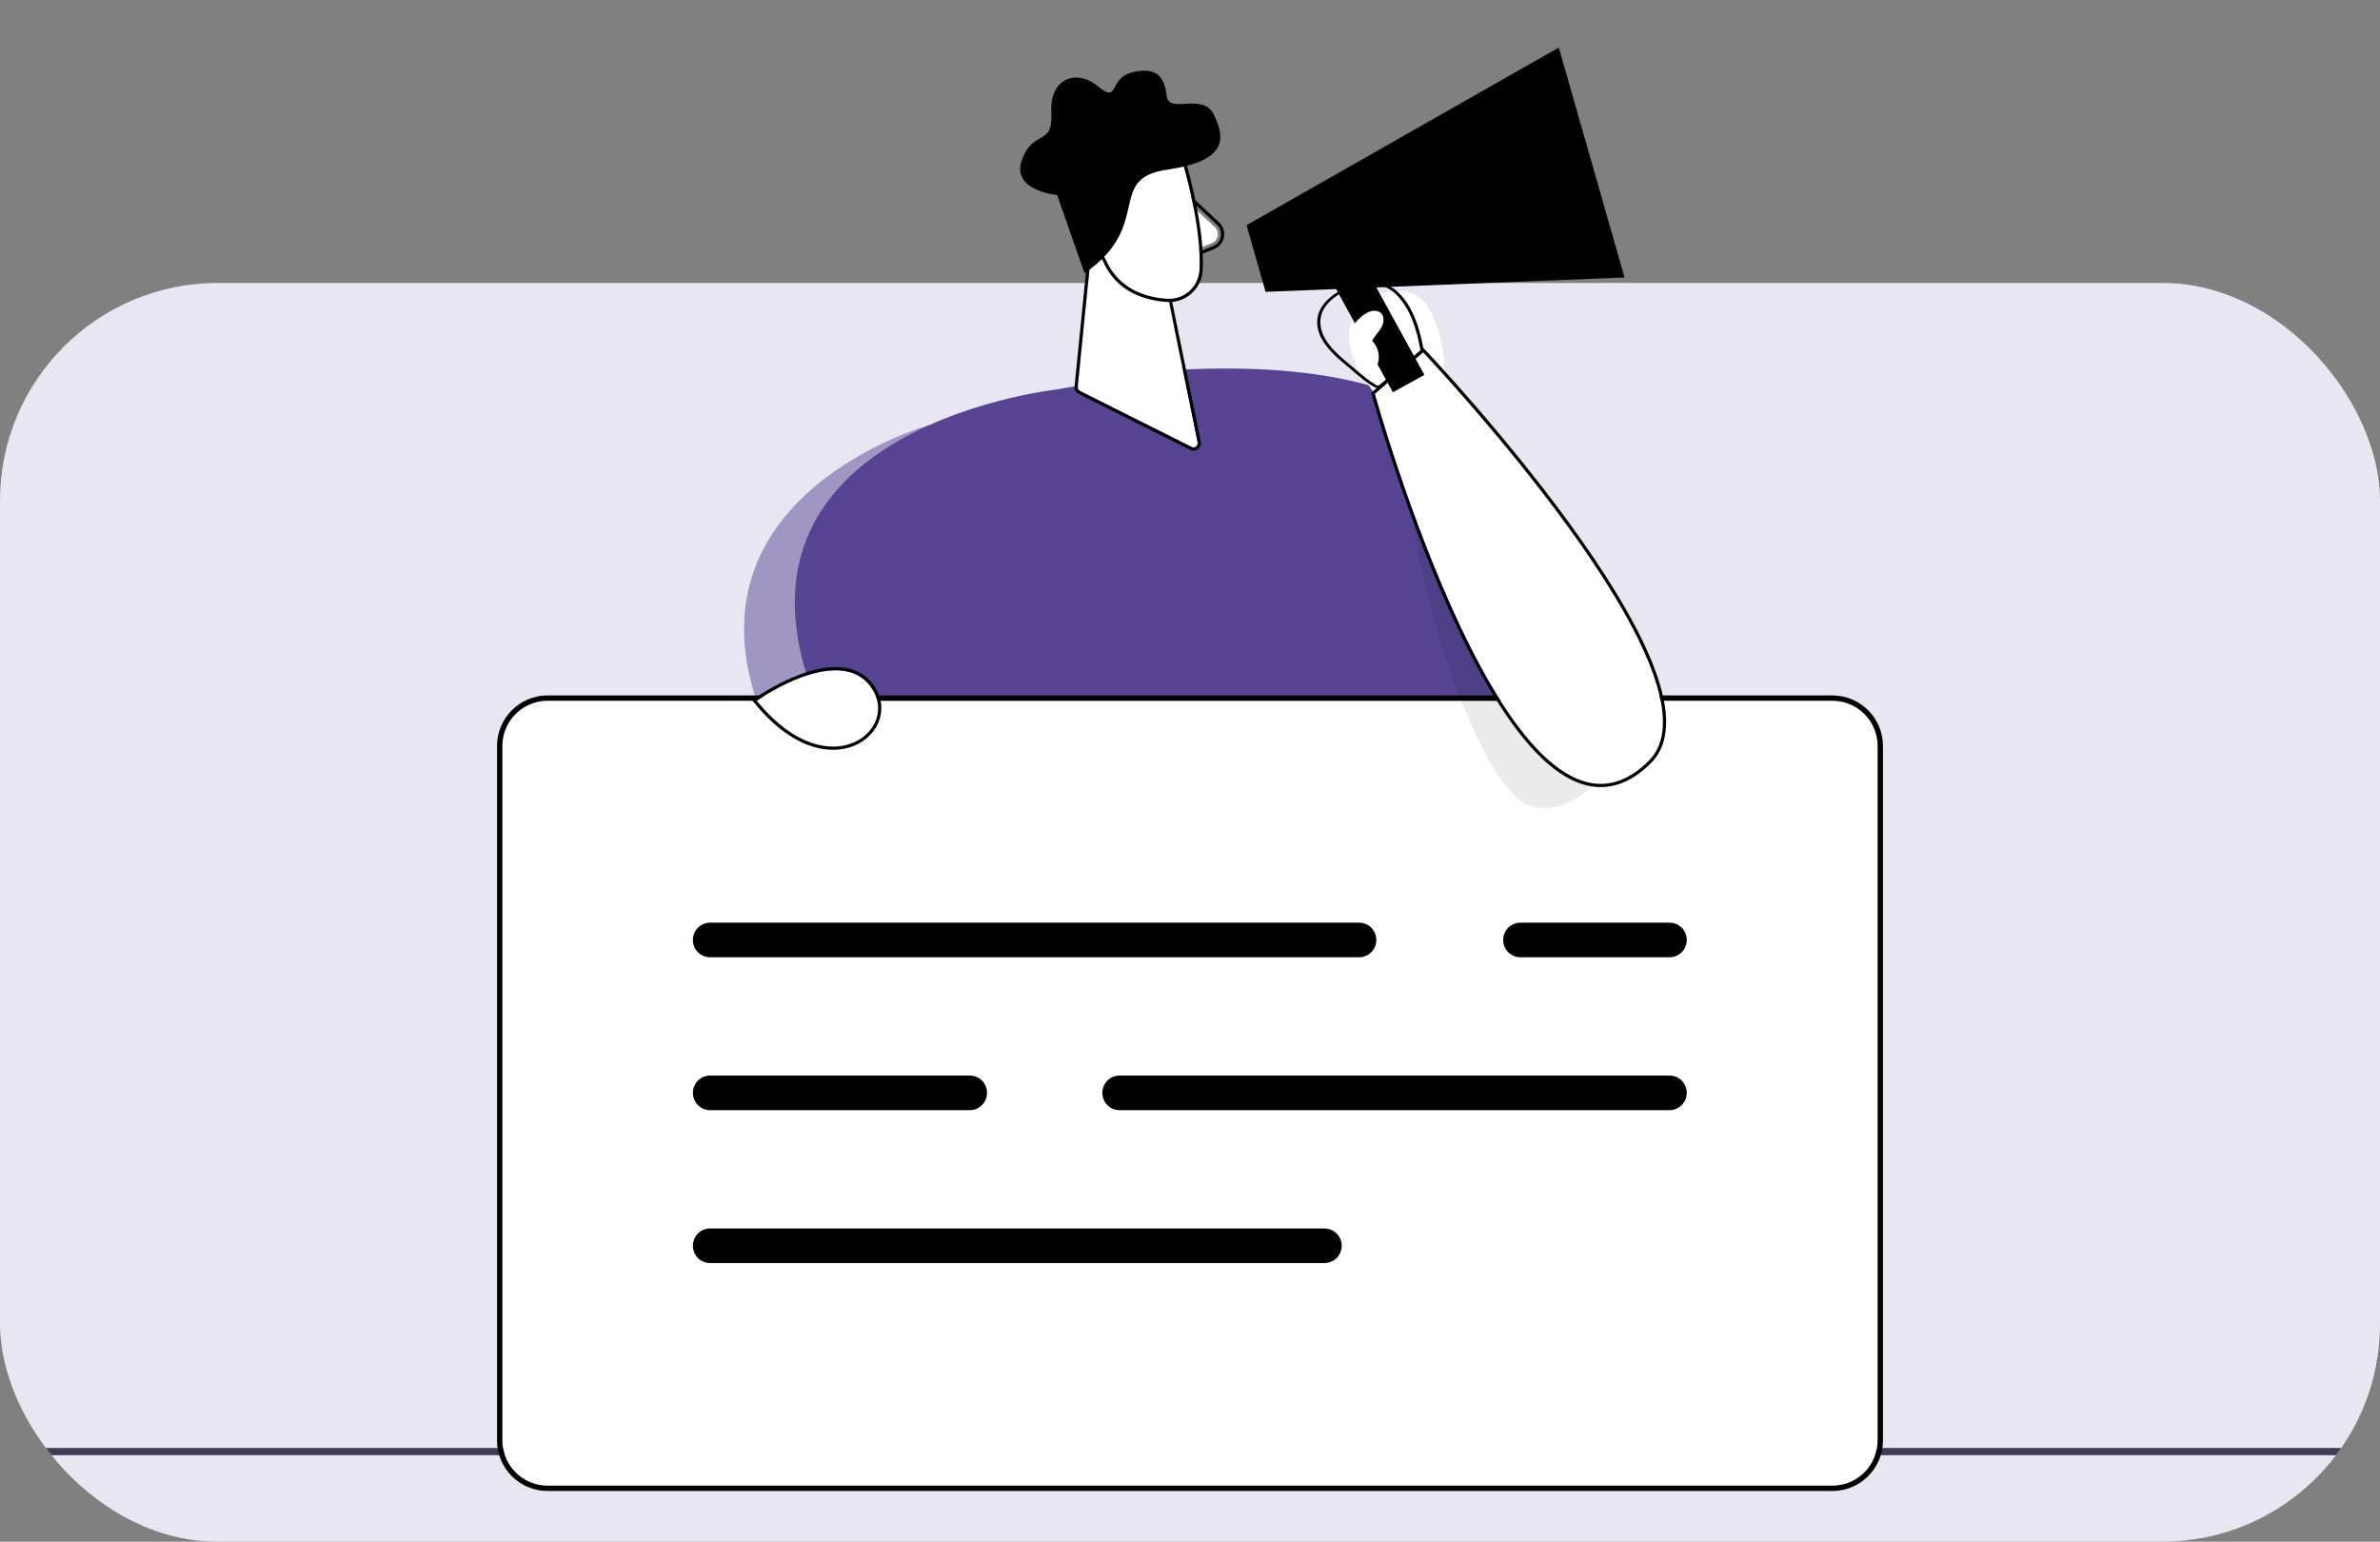 <svg width="656" height="425" viewBox="0 0 656 425" fill="none" xmlns="http://www.w3.org/2000/svg">
    <rect x="0" y="0" width="656" height="425" fill="#808080" stroke="none"/>
    <g clip-path="url(#clip0_46_1018)">
        <rect y="78" width="656" height="347" rx="60" fill="#E8E6F0" />
        <path d="M656 399.156H0V401.156H656V399.156Z" fill="#3F3D56" />
    </g>
    <g clip-path="url(#clip1_46_1018)">
        <path
            d="M256.141 117.199C256.141 117.199 189.423 135.799 208.571 193.177L247.876 190.051L256.15 117.199H256.141Z"
            fill="#564493" />
        <path opacity="0.44"
            d="M256.141 117.199C256.141 117.199 189.423 135.799 208.571 193.177L247.876 190.051L256.15 117.199H256.141Z"
            fill="white" />
        <path
            d="M320.787 102.192L291.203 107.371C291.203 107.371 184.374 118.968 230.733 205.68C277.093 292.392 391.976 244.035 391.976 244.035C391.976 244.035 490.953 90.953 320.787 102.183V102.192Z"
            fill="#564493" />
        <path
            d="M505.063 193.176H150.933C144.047 193.176 138.464 198.762 138.464 205.652V397.081C138.464 403.971 144.047 409.557 150.933 409.557H505.063C511.95 409.557 517.533 403.971 517.533 397.081V205.652C517.533 198.762 511.95 193.176 505.063 193.176Z"
            fill="white" />
        <path fill-rule="evenodd" clip-rule="evenodd"
            d="M150.933 191.711H505.063C512.759 191.711 518.998 197.953 518.998 205.654V397.082C518.998 404.783 512.759 411.025 505.063 411.025H150.933C143.237 411.025 136.999 404.783 136.999 397.082V205.654C136.999 197.953 143.237 191.711 150.933 191.711ZM150.933 193.177H505.063C511.95 193.177 517.533 198.763 517.533 205.654V397.082C517.533 403.973 511.95 409.559 505.063 409.559H150.933C144.047 409.559 138.464 403.973 138.464 397.082V205.654C138.464 198.763 144.047 193.177 150.933 193.177Z"
            fill="black" />
        <path
            d="M460.152 263.895H419.086C416.436 263.895 414.317 261.774 414.317 259.123C414.317 256.472 416.436 254.352 419.086 254.352H460.152C462.801 254.352 464.921 256.472 464.921 259.123C464.921 261.774 462.801 263.895 460.152 263.895Z"
            fill="black" />
        <path
            d="M374.585 263.895H195.75C193.1 263.895 190.981 261.774 190.981 259.123C190.981 256.472 193.1 254.352 195.75 254.352H374.585C377.234 254.352 379.354 256.472 379.354 259.123C379.354 261.774 377.234 263.895 374.585 263.895Z"
            fill="black" />
        <path
            d="M460.154 306.043H308.608C305.958 306.043 303.839 303.922 303.839 301.272C303.839 298.621 305.958 296.5 308.608 296.5H460.154C462.803 296.5 464.923 298.621 464.923 301.272C464.923 303.922 462.803 306.043 460.154 306.043Z"
            fill="black" />
        <path
            d="M267.284 306.043H195.75C193.1 306.043 190.981 303.922 190.981 301.272C190.981 298.621 193.1 296.5 195.75 296.5H267.284C269.933 296.5 272.053 298.621 272.053 301.272C272.053 303.922 269.933 306.043 267.284 306.043Z"
            fill="black" />
        <path
            d="M365.047 348.192H195.75C193.1 348.192 190.981 346.071 190.981 343.42C190.981 340.769 193.1 338.648 195.75 338.648H365.047C367.696 338.648 369.816 340.769 369.816 343.42C369.816 346.071 367.696 348.192 365.047 348.192Z"
            fill="black" />
        <path opacity="0.08"
            d="M444.904 210.483C444.904 210.483 433.14 226.672 421.083 221.933C409.026 217.193 389.713 166.004 388.558 131.765C388.558 131.765 397.271 129.849 403.3 130.261C409.328 130.674 444.914 210.483 444.914 210.483H444.904Z"
            fill="#000001" />
        <path
            d="M398.013 99.011C397.509 94.657 396.565 90.339 394.66 86.507C393.725 84.628 392.497 82.832 390.729 81.704C384.975 78.055 375.74 81.741 372.909 87.58C371.571 90.339 371.544 93.594 372.323 96.555C373.495 101.047 376.281 104.86 378.928 108.591C380.807 111.25 382.584 114.036 384.874 116.374C385.03 116.539 385.213 116.713 385.443 116.713C385.653 116.713 385.836 116.585 386.001 116.447C390.179 113.111 394.357 109.765 398.535 106.428C398.443 103.998 398.297 101.496 398.013 98.993V99.011Z"
            fill="white" />
        <path
            d="M392.234 97.106C392.234 97.106 477.349 186.861 454.444 209.733C417.173 246.961 378.931 108.601 378.931 108.601L392.234 97.106Z"
            fill="white" />
        <path fill-rule="evenodd" clip-rule="evenodd"
            d="M391.568 96.726C389.698 98.274 387.829 99.824 385.959 101.374C384.09 102.924 382.221 104.473 380.352 106.021C380.205 106.148 380.039 106.27 379.833 106.298C379.609 106.329 379.411 106.221 379.242 106.116C377.223 104.921 375.506 103.455 373.798 101.997C373.405 101.662 373.013 101.327 372.618 100.996C372.51 100.906 372.401 100.816 372.293 100.726C369.416 98.33 366.461 95.87 364.906 92.731C363.837 90.585 363.525 88.107 364.547 85.831C366.708 81.013 375.357 76.975 381.364 78.978C383.21 79.598 384.598 80.8 385.707 82.103C387.957 84.747 389.326 87.884 390.271 91.109C390.275 91.121 390.279 91.133 390.282 91.145C390.282 91.145 390.282 91.145 390.282 91.145C390.283 91.15 390.285 91.154 390.286 91.159L390.284 91.145C390.286 91.15 390.287 91.154 390.288 91.158C390.288 91.159 390.288 91.158 390.288 91.158C390.292 91.171 390.295 91.184 390.299 91.196C390.83 93.044 391.229 94.909 391.568 96.726ZM391.126 90.953C390.17 87.677 388.77 84.442 386.436 81.7C385.292 80.356 383.8 79.04 381.749 78.351L381.747 78.35C378.433 77.245 374.479 77.827 371.141 79.255C367.803 80.682 364.908 83.025 363.733 85.645C362.623 88.118 362.977 90.765 364.097 93.014C365.71 96.27 368.761 98.809 371.611 101.181C371.731 101.28 371.85 101.38 371.969 101.479C372.352 101.8 372.737 102.128 373.125 102.459C374.833 103.918 376.608 105.433 378.686 106.665C378.776 106.72 378.925 106.809 379.107 106.876C379.302 106.948 379.584 107.013 379.924 106.967C380.461 106.893 380.817 106.593 380.966 106.465C382.834 104.918 384.701 103.37 386.568 101.823C388.437 100.273 390.306 98.723 392.176 97.176L392.486 96.919L392.424 96.584C392.08 94.74 391.673 92.84 391.128 90.953L391.126 90.953Z"
            fill="black" />
        <path fill-rule="evenodd" clip-rule="evenodd"
            d="M392.872 96.5L392.234 97.105L378.931 108.601L378.083 108.835L377.935 108.299L392.294 95.891L392.872 96.5ZM378.931 108.601C378.083 108.835 378.084 108.836 378.084 108.837L378.112 108.938C378.131 109.005 378.158 109.104 378.195 109.235C378.269 109.498 378.379 109.885 378.524 110.389C378.815 111.397 379.245 112.868 379.805 114.727C380.926 118.445 382.568 123.713 384.655 129.918C388.828 142.325 394.786 158.493 401.917 173.505C409.033 188.487 417.371 202.435 426.342 210.298C430.835 214.236 435.57 216.721 440.457 216.955C445.375 217.19 450.278 215.137 455.065 210.355C458.149 207.276 459.366 203.107 459.226 198.301C459.087 193.509 457.599 188.016 455.201 182.152C450.401 170.422 441.859 156.99 432.639 144.324C423.411 131.647 413.47 119.693 405.839 110.91C402.023 106.517 398.782 102.916 396.496 100.413C395.352 99.161 394.447 98.184 393.827 97.519C393.518 97.186 393.279 96.932 393.118 96.76C393.037 96.675 392.976 96.61 392.935 96.566L392.873 96.501C392.872 96.5 392.872 96.5 392.234 97.105C392.234 97.105 477.349 186.861 454.444 209.733C417.173 246.961 378.931 108.601 378.931 108.601Z"
            fill="black" />
        <path
            d="M208.571 193.176C208.571 193.176 230.743 177.445 239.814 189.042C248.884 200.638 228.728 217.973 208.571 193.176Z"
            fill="white" />
        <path fill-rule="evenodd" clip-rule="evenodd"
            d="M208.063 192.459L208.571 193.177C208.758 193.407 208.946 193.634 209.133 193.857C229.1 217.652 248.8 200.531 239.814 189.042C231.722 178.698 213.205 190.099 209.302 192.681C208.83 192.993 208.571 193.177 208.571 193.177C208.063 192.459 208.063 192.459 208.063 192.459L208.068 192.455L208.082 192.446C208.094 192.437 208.111 192.425 208.133 192.41C208.177 192.379 208.242 192.334 208.327 192.276C208.496 192.161 208.744 191.994 209.061 191.787C209.696 191.372 210.61 190.795 211.735 190.14C213.981 188.831 217.084 187.201 220.485 185.936C223.876 184.675 227.625 183.754 231.146 183.917C234.696 184.082 238.047 185.356 240.506 188.5C242.951 191.626 243.45 195.188 242.43 198.339C241.415 201.473 238.919 204.137 235.491 205.569C228.575 208.458 218.109 206.305 207.889 193.732L207.296 193.003L208.063 192.459Z"
            fill="black" />
        <path
            d="M304.158 54.317C303.447 53.66 302.292 54.099 302.196 55.062L297.058 106.635C297.009 107.119 297.264 107.582 297.699 107.8L328.444 123.223C329.319 123.662 330.314 122.898 330.118 121.939L319.18 68.499C319.13 68.259 319.007 68.04 318.826 67.873L304.158 54.317Z"
            fill="white" />
        <path fill-rule="evenodd" clip-rule="evenodd"
            d="M296.183 106.546L301.32 54.973C301.488 53.287 303.51 52.519 304.754 53.669L319.423 67.225C319.739 67.516 319.955 67.9 320.041 68.321L330.979 121.761C331.323 123.439 329.581 124.776 328.05 124.007L297.305 108.584C296.544 108.203 296.098 107.392 296.183 106.546ZM302.195 55.06C302.291 54.097 303.447 53.658 304.157 54.315L318.826 67.871C319.007 68.038 319.13 68.257 319.179 68.498L330.118 121.937C330.314 122.896 329.318 123.66 328.444 123.221L297.699 107.798C297.264 107.58 297.009 107.117 297.057 106.633L302.195 55.06Z"
            fill="black" />
        <path opacity="0.31"
            d="M321.281 76.845C321.281 76.845 315.629 76.039 311.139 71.574C311.139 71.574 312.156 81.585 323.755 90.853L321.281 76.845Z"
            fill="white" />
        <path
            d="M328.978 57.145L334.814 62.581C336.253 63.919 335.813 66.312 333.98 67.045L327.924 69.474L328.978 57.145Z"
            fill="white" />
        <path fill-rule="evenodd" clip-rule="evenodd"
            d="M334.307 67.861C334.307 67.861 334.307 67.861 334.307 67.861C336.739 66.887 337.322 63.713 335.413 61.936L328.255 55.269L326.926 70.822L334.307 67.861ZM336.012 61.292L327.533 53.395L325.929 72.17L334.633 68.678C337.666 67.465 338.393 63.508 336.012 61.292Z"
            fill="black" />
        <path
            d="M311.856 64.398C311.856 64.398 310.482 58.081 305.818 59.511C301.155 60.942 303.088 70.072 309.721 69.65L311.856 64.398Z"
            fill="white" />
        <path d="M447.772 76.489L348.832 80.449L343.582 62.078L429.65 13.098L447.772 76.489Z" fill="black" />
        <path d="M375.084 71.473L366.39 76.258L383.914 108.139L392.608 103.354L375.084 71.473Z" fill="black" />
        <path
            d="M378.362 85.701C379.15 85.6 380.002 85.756 380.589 86.287C381.679 87.268 381.45 89.074 380.717 90.339C379.984 91.604 378.848 92.622 378.216 93.942C379.663 95.409 380.323 97.618 379.929 99.644C379.663 101.01 378.582 102.477 377.208 102.266C376.53 102.165 375.989 101.679 375.513 101.184C373.506 99.067 371.161 94.923 371.985 91.861C372.645 89.423 375.834 86.022 378.353 85.701H378.362Z"
            fill="white" />
        <path
            d="M326.56 46.84C326.56 46.84 331.223 62.956 330.628 74.415C330.38 79.063 326.358 82.684 321.713 82.372C315.95 81.987 308.272 79.787 304.727 71.454L296.967 58.051C296.967 58.051 292.395 49.48 300.356 40.973C308.309 32.466 324.214 36.885 326.56 46.849V46.84Z"
            fill="white" />
        <path fill-rule="evenodd" clip-rule="evenodd"
            d="M327.405 46.596L327.404 46.596C327.404 46.596 327.404 46.596 327.404 46.596C327.405 46.596 327.405 46.596 327.405 46.596L327.405 46.597L327.409 46.609L327.419 46.645C327.428 46.677 327.441 46.724 327.459 46.785C327.493 46.908 327.544 47.089 327.608 47.323C327.735 47.791 327.916 48.471 328.132 49.321C328.563 51.022 329.13 53.41 329.68 56.158C330.775 61.637 331.81 68.618 331.506 74.461L331.506 74.462C331.233 79.592 326.796 83.595 321.655 83.25C315.767 82.856 307.686 80.591 303.94 71.849L296.198 58.479L296.191 58.466L296.967 58.052L304.727 71.454C308.273 79.787 315.951 81.987 321.713 82.372C326.359 82.684 330.381 79.063 330.628 74.415C331.195 63.503 326.993 48.367 326.591 46.948C326.577 46.898 326.567 46.864 326.563 46.849C326.563 46.849 326.563 46.849 326.563 46.849C326.561 46.843 326.56 46.84 326.56 46.84V46.849C326.559 46.846 326.559 46.844 326.558 46.841C326.558 46.841 326.558 46.84 326.558 46.84C326.548 46.8 326.539 46.76 326.529 46.72C324.077 36.846 308.275 32.503 300.357 40.973C292.395 49.48 296.967 58.052 296.967 58.052C296.191 58.466 296.191 58.465 296.191 58.465L296.19 58.464L296.188 58.461L296.184 58.453C296.181 58.446 296.176 58.438 296.171 58.427C296.16 58.405 296.145 58.376 296.127 58.338C296.09 58.263 296.04 58.156 295.98 58.019C295.86 57.744 295.703 57.349 295.541 56.851C295.217 55.856 294.876 54.44 294.798 52.743C294.64 49.326 295.555 44.817 299.715 40.372M327.404 46.596L327.405 46.596ZM327.404 46.596C326.113 41.223 321.228 37.464 315.77 36.13C310.277 34.787 303.959 35.833 299.715 40.372"
            fill="black" />
        <path
            d="M298.927 75.305L291.387 53.772C291.387 53.772 278.533 52.617 281.685 44.018C284.836 35.419 290.343 40.525 289.784 31C289.216 21.476 296.783 18.927 302.684 23.832C308.584 28.736 305.442 21.476 312.185 19.908C318.928 18.341 320.99 21.256 321.558 26.435C322.135 31.615 331.535 25.289 334.604 31.651C337.664 38.013 338.535 44.366 321.631 46.786C304.718 49.216 318.021 62.233 298.927 75.305Z"
            fill="black" />
    </g>
    <defs>
        <clipPath id="clip0_46_1018">
            <rect y="78" width="656" height="347" rx="60" fill="white" />
        </clipPath>
        <clipPath id="clip1_46_1018">
            <rect width="383" height="399" fill="white" transform="translate(136 13)" />
        </clipPath>
    </defs>
</svg>
